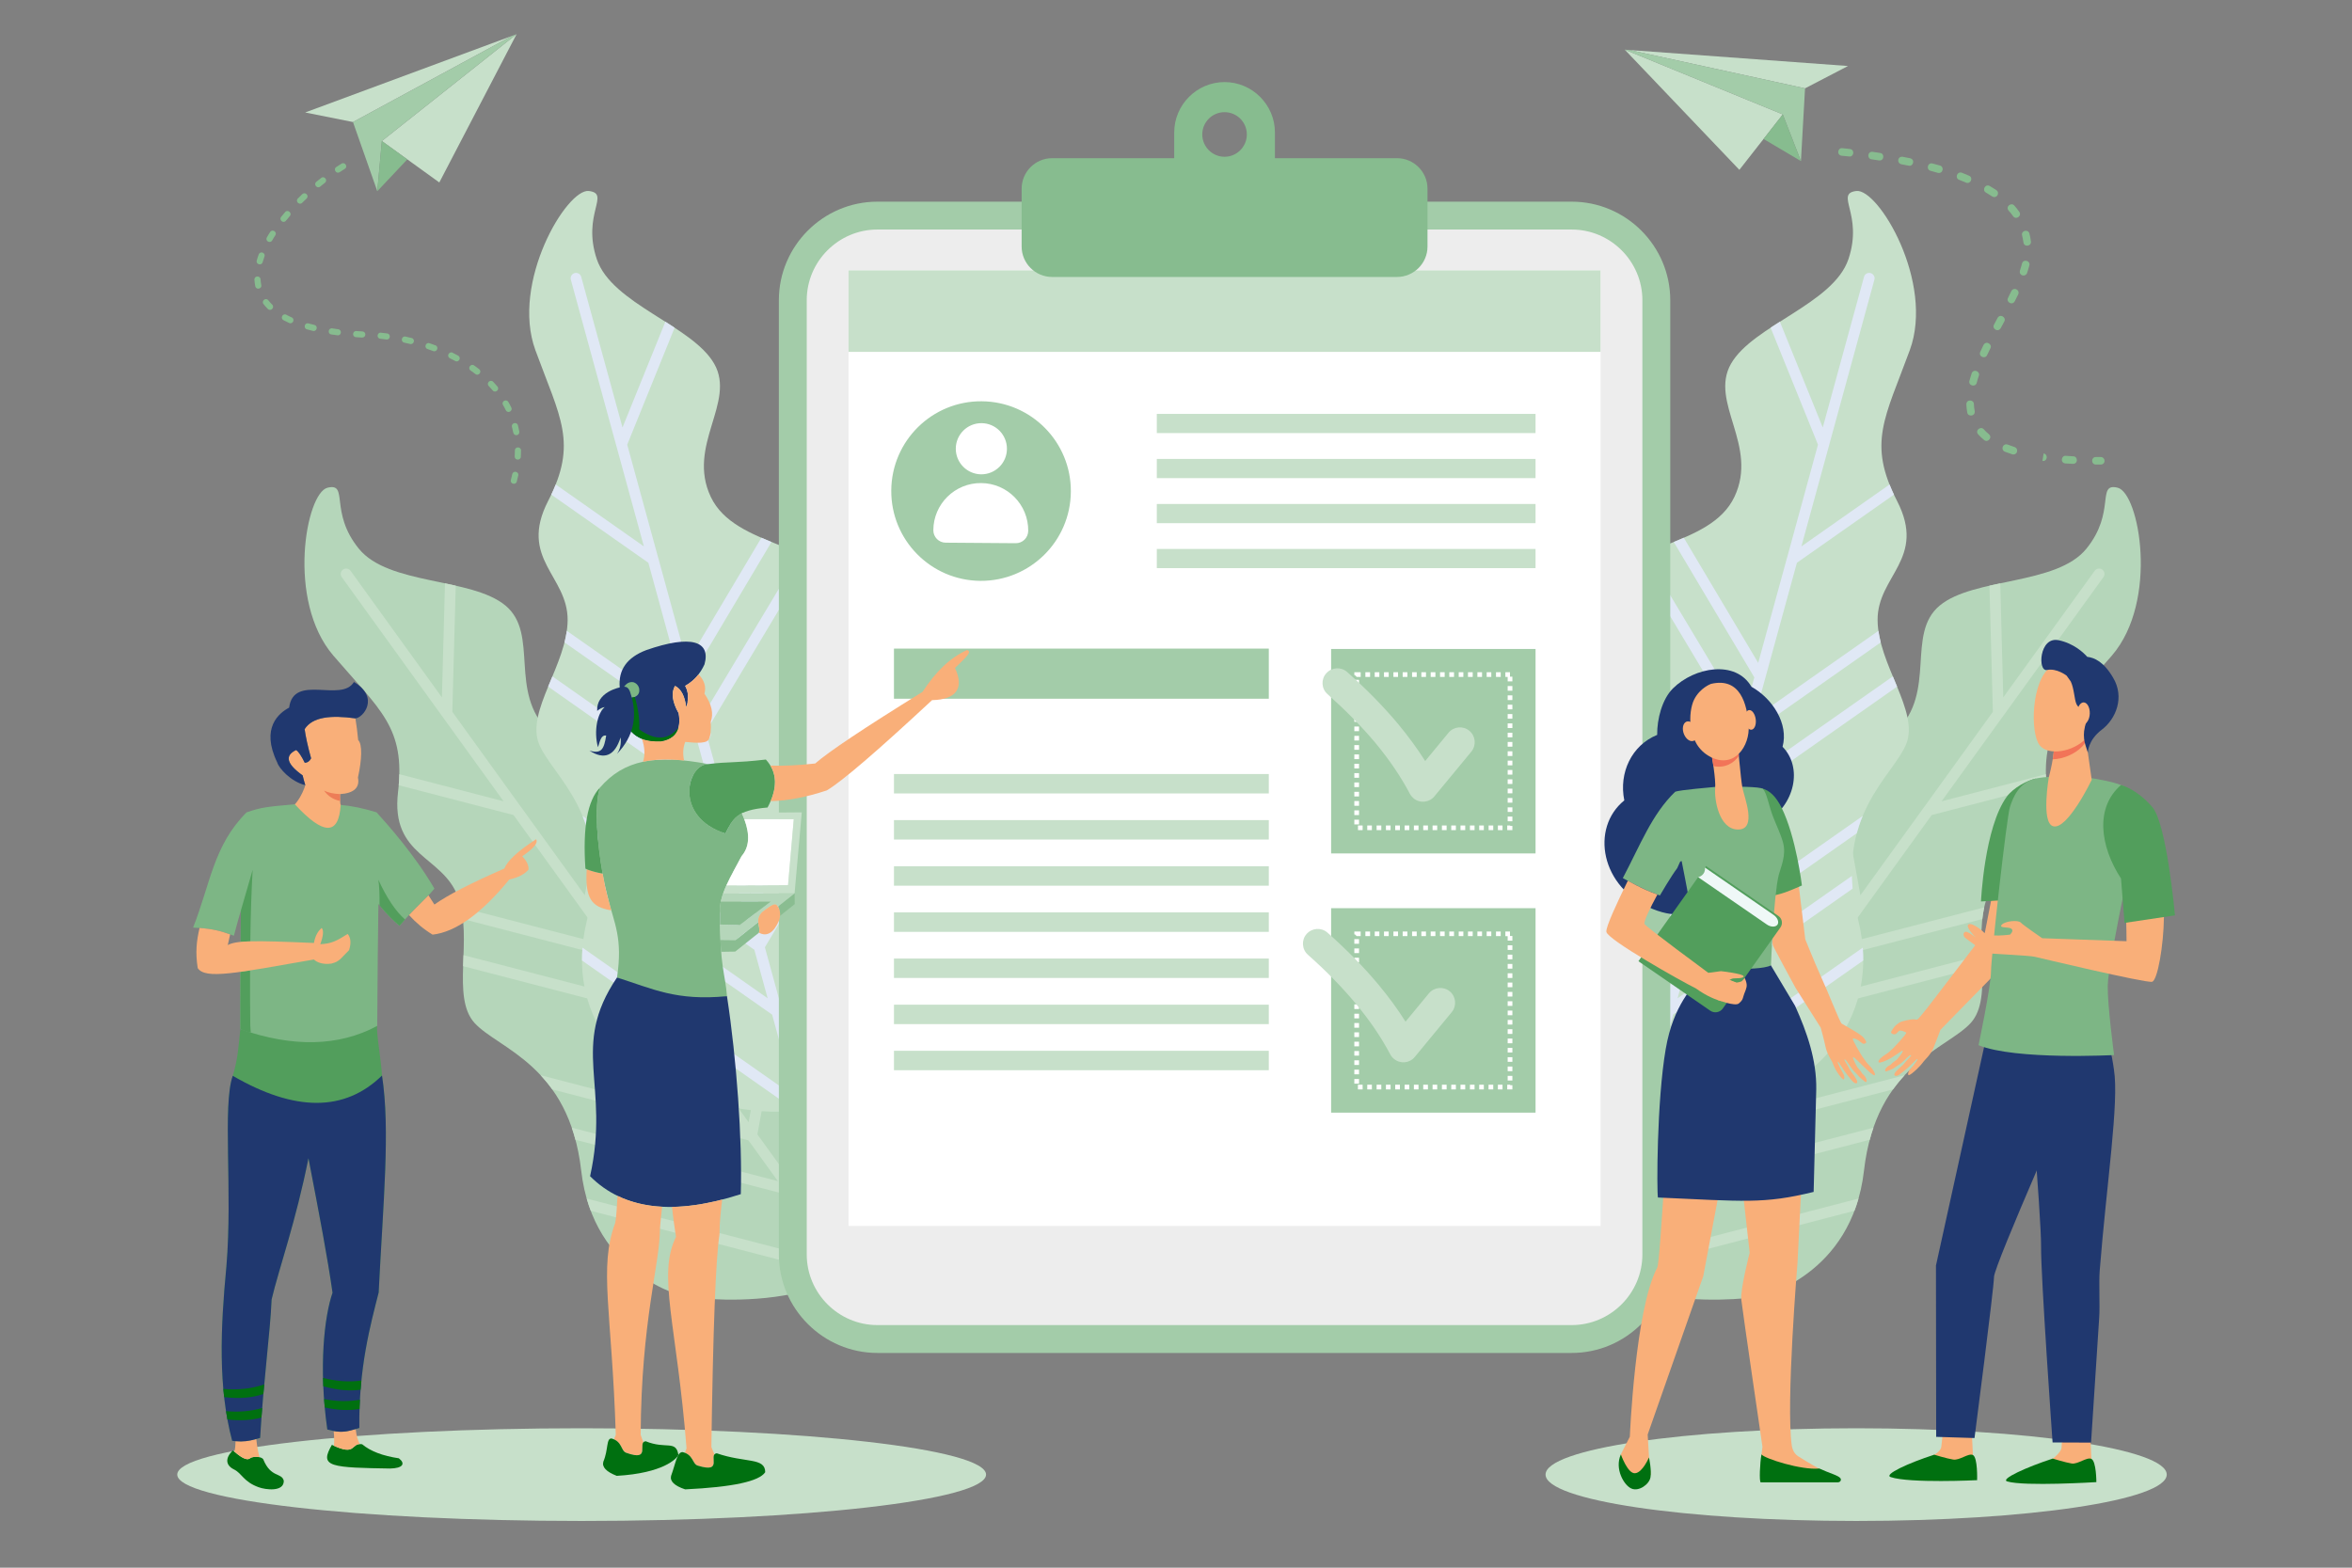 <?xml version="1.0" encoding="UTF-8"?>
<svg xmlns="http://www.w3.org/2000/svg" id="Layer_1" data-name="Layer 1" viewBox="0 0 3000 2000">
  <rect x="0" y="0" width="3000" height="2000" fill="#808080" stroke="none"/>
  <defs>
    <style>
      .cls-1, .cls-2 {
        fill: #fff;
      }

      .cls-3, .cls-4 {
        fill: #a3cca9;
      }

      .cls-5, .cls-6 {
        fill: #c7e0ca;
      }

      .cls-7 {
        fill: #f9af79;
      }

      .cls-7, .cls-8, .cls-9, .cls-10, .cls-11, .cls-6, .cls-4, .cls-12, .cls-13, .cls-14, .cls-15, .cls-16, .cls-17, .cls-2, .cls-18, .cls-19 {
        fill-rule: evenodd;
      }

      .cls-8 {
        fill: #529e5c;
      }

      .cls-9 {
        fill: #87bc8f;
      }

      .cls-10 {
        fill: #20386f;
      }

      .cls-11 {
        fill: #e0e8f5;
      }

      .cls-12 {
        fill: #7db685;
      }

      .cls-13 {
        fill: #8abd91;
      }

      .cls-14 {
        fill: #b5d6ba;
      }

      .cls-15 {
        fill: #ed7d57;
      }

      .cls-16 {
        fill: #f27458;
      }

      .cls-17 {
        fill: #eff8f7;
      }

      .cls-18 {
        fill: #ededed;
      }

      .cls-19 {
        fill: #007010;
      }
    </style>
  </defs>
  <path class="cls-14" d="m2245.65,1654.01s116.46-25.82,131.9-160.68c15.44-134.75,105.79-154.96,136.09-188.22,30.31-33.36,1.53-107.5,21.06-160.77,19.54-53.18,86.25-51.18,76.52-133.8-9.72-82.53,22.69-104.35,82.63-174.3,59.94-69.95,34.78-207.57,7.15-214.05-27.45-6.58-1.72,30.88-39.74,77.77-38.02,46.98-143.71,36.5-187.17,72.62-43.46,36.21-3.33,109.98-55.37,160.58-51.94,50.51-154.86,3.53-198.79,54.32-43.84,50.8,5.72,138.66-30.21,194.7-35.93,55.94-117.89,71.38-161.44,112.46-43.55,41.07-125.8,120.08-61.47,257.31,64.33,137.23,278.85,102.07,278.85,102.07Z"></path>
  <path class="cls-6" d="m2365.35,1544.7c1.91-4.96,3.63-10.2,5.24-15.63l-319.93,83.1,41.55-57.47c.19-.28.38-.47.57-.76l21.25-29.54,270.85-70.33c1.43-5.43,2.95-10.58,4.76-15.44l-262.94,68.23,37.55-52.03,250.26-65c4.77-6.57,9.73-12.58,14.87-18.11l-252.45,65.57,18.68-25.82c.19-.29.38-.48.57-.76l81.58-113.03,250.45-65.09c-.1-4.67-.28-9.34-.48-14.1l-237.29,61.66,40.69-56.42,197.37-51.27c.58-5.05,1.34-10.01,2.38-14.87l-187.07,48.51,30.68-42.41c.1-.19.19-.38.38-.57l89.02-123.32,146.38-38.03c-.38-4.86-.58-9.53-.76-14.1l-133.04,34.6,77.76-107.69c.19-.19.38-.38.47-.57l128.27-177.74c2.19-3.05,1.62-7.34-1.52-9.63-3.15-2.19-7.34-1.52-9.63,1.52l-116.65,161.53-3.81-145.52c-4.67.95-9.34,2-13.82,3.05l4.38,160.87-87.58,121.41c-.19.09-.19.28-.38.47l-81.01,112.17-32.97-182.69c-4.67.19-9.34.38-13.92.48l35.65,197.85-30.88,42.69-43.84-239.11c-4.77.38-9.34.86-13.92,1.43l45.94,249.78-1.81.48c-3.72.95-5.91,4.67-4.95,8.39.29,1.05.86,2.1,1.43,2.86l-45.46,62.99c-.19.19-.28.38-.48.57l-73.57,101.97-32.59-177.07c-3.91,3.24-8.01,6.29-12.39,9.25l33.74,183.36-18.87,26.3-36.12-196.42c-4.29,2.39-8.48,4.67-12.87,6.96l37.74,204.99-48.32,66.9c-.1.19-.29.29-.38.48l-13.44,18.49-46.13-251.59c-4.38,3.05-8.48,6.29-12.29,9.62l47.27,257.6-51.08,70.71c-.1.19-.29.28-.29.47l-.19.19c4.77,3.05,9.72,5.91,14.77,8.48l322.59-83.87Z"></path>
  <path class="cls-6" d="m2302.73,1369.63s100.07-65,67.28-196.6c-32.69-131.7,44.7-182.22,61.47-224.05,16.68-41.84-36.21-101.21-36.59-157.91-.38-56.61,62.9-78.15,24.78-152.1-38.03-73.95-15.34-105.78,16.29-192.22,31.74-86.53-40.12-206.61-68.24-203.09-28.02,3.53,9.25,29.54-10.01,86.91-19.25,57.28-121.79,84.44-149.81,133.52-28.02,49.18,35.45,104.16,4.39,169.73-30.98,65.66-143.81,57.56-167.16,120.56-23.25,62.99,53.94,127.99,39.84,192.98-13.91,65-85.29,108.17-111.69,161.92-26.49,53.75-75.86,156.58,32.5,262.56,108.35,105.88,296.96-2.19,296.96-2.19Z"></path>
  <path class="cls-11" d="m2376.6,1225.34c0-5.34-.19-10.77-.58-16.39l-270.56,189.84,18.77-68.43c.1-.28.19-.57.19-.85l9.63-35.07,229-160.77c-.47-5.62-.76-10.96-.95-16.2l-222.34,156.1,16.96-61.85,211.57-148.67c2.19-7.81,4.67-15.15,7.63-22.11l-213.47,149.81,8.39-30.69c.09-.38.28-.67.28-.95l36.79-134.37,211.86-148.77c-1.81-4.29-3.62-8.67-5.43-13.06l-200.71,140.86,18.4-67.09,166.87-117.12c-1.24-4.96-2.29-9.91-2.95-14.77l-158.2,111.03,13.82-50.51c.09-.19.19-.48.19-.67l40.22-146.67,123.79-86.91c-2.1-4.48-4-8.77-5.62-12.96l-112.46,79,35.07-128.08c0-.19.09-.48.19-.76l57.85-211.38c1.05-3.62-1.14-7.43-4.86-8.48-3.62-.95-7.43,1.14-8.39,4.86l-52.61,192.13-54.7-134.95c-4.01,2.57-7.91,5.05-11.82,7.62l60.42,149.24-39.45,144.29c-.1.19-.19.38-.19.57l-36.6,133.52-94.92-159.63c-4.19,1.91-8.58,3.62-12.77,5.43l102.73,172.69-13.91,50.89-125.04-208.52c-4.19,1.91-8.39,4-12.39,6.1l130.57,217.95-1.62,1.05c-3.15,2.19-3.91,6.48-1.62,9.63.58.86,1.34,1.62,2.29,2.1l-20.59,75c0,.19,0,.38-.09.57l-33.26,121.41-92.53-154.48c-2.58,4.38-5.44,8.67-8.29,12.96l95.78,160.01-8.49,31.17-102.73-171.26c-3.05,3.72-6.29,7.34-9.53,10.96l107.12,178.78-21.82,79.57c-.1.29-.1.48-.1.67l-6.1,22.01-131.42-219.47c-2.96,4.38-5.72,8.77-8.2,13.24l134.66,224.72-23.06,84.15c-.19.19-.19.38-.19.57l-.09.28c5.62,1.14,11.15,2,16.87,2.67l272.76-191.55Z"></path>
  <path class="cls-14" d="m873.22,1654.01s-116.46-25.82-131.9-160.68c-15.44-134.75-105.64-154.96-135.99-188.22-30.31-33.36-1.57-107.5-21.11-160.77-19.49-53.18-86.25-51.18-76.53-133.8,9.72-82.53-22.68-104.35-82.63-174.3-59.94-69.95-34.74-207.57-7.24-214.05,27.54-6.58,1.76,30.88,39.84,77.77,38.07,46.98,143.71,36.5,187.12,72.62,43.46,36.21,3.29,109.98,55.32,160.58,52.03,50.51,154.96,3.53,198.84,54.32,43.89,50.8-5.62,138.66,30.26,194.7,35.88,55.94,117.84,71.38,161.44,112.46,43.6,41.07,125.85,120.08,61.47,257.31-64.33,137.23-278.9,102.07-278.9,102.07Z"></path>
  <path class="cls-6" d="m753.52,1544.7c-1.91-4.96-3.62-10.2-5.19-15.63l319.88,83.1-41.5-57.47c-.19-.28-.38-.47-.53-.76l-21.3-29.54-270.89-70.33c-1.43-5.43-3-10.58-4.67-15.44l262.89,68.23-37.55-52.03-250.26-65c-4.72-6.57-9.72-12.58-14.82-18.11l252.41,65.57-18.68-25.82c-.19-.29-.38-.48-.57-.76l-81.53-113.03-250.5-65.09c.14-4.67.33-9.34.52-14.1l237.25,61.66-40.69-56.42-197.37-51.27c-.53-5.05-1.29-10.01-2.38-14.87l187.08,48.51-30.64-42.41c-.14-.19-.29-.38-.43-.57l-89.01-123.32-146.43-38.03c.43-4.86.67-9.53.76-14.1l132.99,34.6-77.72-107.69c-.14-.19-.29-.38-.43-.57l-128.27-177.74c-2.24-3.05-1.52-7.34,1.52-9.63,3.1-2.19,7.43-1.52,9.67,1.52l116.55,161.53,3.91-145.52c4.62.95,9.24,2,13.72,3.05l-4.34,160.87,87.58,121.41c.14.09.29.28.38.47l81.01,112.17,32.97-182.69c4.67.19,9.29.38,13.96.48l-35.74,197.85,30.88,42.69,43.93-239.11c4.72.38,9.29.86,13.82,1.43l-45.89,249.78,1.81.48c3.72.95,5.91,4.67,4.96,8.39-.29,1.05-.76,2.1-1.48,2.86l45.51,62.99c.14.19.29.38.38.57l73.67,101.97,32.55-177.07c4,3.24,8.1,6.29,12.39,9.25l-33.74,183.36,18.96,26.3,36.07-196.42c4.24,2.39,8.48,4.67,12.77,6.96l-37.64,204.99,48.32,66.9c.14.19.29.29.38.48l13.34,18.49,46.22-251.59c4.34,3.05,8.43,6.29,12.34,9.62l-47.32,257.6,51.08,70.71c.14.19.24.28.33.47l.19.19c-4.86,3.05-9.77,5.91-14.87,8.48l-322.59-83.87Z"></path>
  <path class="cls-6" d="m816.18,1369.63s-100.07-65-67.28-196.6c32.78-131.7-44.7-182.22-61.42-224.05-16.72-41.84,36.17-101.21,36.55-157.91.33-56.61-62.9-78.15-24.83-152.1,38.12-73.95,15.34-105.78-16.3-192.22-31.64-86.53,40.22-206.61,68.24-203.09,28.11,3.53-9.15,29.54,10.06,86.91,19.2,57.28,121.79,84.44,149.81,133.52,28.02,49.18-35.4,104.16-4.43,169.73,31.02,65.66,143.91,57.56,167.16,120.56,23.3,62.99-53.85,127.99-39.84,192.98,14.01,65,85.34,108.17,111.79,161.92,26.49,53.75,75.81,156.58-32.54,262.56-108.36,105.88-296.96-2.19-296.96-2.19Z"></path>
  <path class="cls-11" d="m742.33,1225.34c0-5.34.19-10.77.62-16.39l270.51,189.84-18.77-68.43c-.1-.28-.19-.57-.24-.85l-9.58-35.07-229.06-160.77c.57-5.62.86-10.96,1-16.2l222.34,156.1-16.96-61.85-211.57-148.67c-2.15-7.81-4.72-15.15-7.58-22.11l213.43,149.81-8.43-30.69c-.09-.38-.19-.67-.24-.95l-36.79-134.37-211.85-148.77c1.81-4.29,3.62-8.67,5.43-13.06l200.7,140.86-18.39-67.09-166.87-117.12c1.24-4.96,2.24-9.91,2.95-14.77l158.2,111.03-13.82-50.51c-.09-.19-.14-.48-.24-.67l-40.12-146.67-123.84-86.91c2.1-4.48,4-8.77,5.67-12.96l112.45,79-35.07-128.08c-.1-.19-.19-.48-.24-.76l-57.85-211.38c-1.05-3.62,1.14-7.43,4.81-8.48,3.67-.95,7.43,1.14,8.43,4.86l52.65,192.13,54.66-134.95c3.95,2.57,7.91,5.05,11.82,7.62l-60.47,149.24,39.5,144.29c.05.19.14.38.19.57l36.55,133.52,94.92-159.63c4.24,1.91,8.53,3.62,12.86,5.43l-102.73,172.69,13.91,50.89,124.94-208.52c4.24,1.91,8.39,4,12.44,6.1l-130.52,217.95,1.57,1.05c3.1,2.19,3.86,6.48,1.67,9.63-.62.86-1.43,1.62-2.33,2.1l20.54,75c.05.19.14.38.19.57l33.21,121.41,92.54-154.48c2.57,4.38,5.39,8.67,8.34,12.96l-95.82,160.01,8.53,31.17,102.64-171.26c3.1,3.72,6.29,7.34,9.48,10.96l-107.02,178.78,21.77,79.57c.05.29.14.48.19.67l6.01,22.01,131.47-219.47c3,4.38,5.72,8.77,8.2,13.24l-134.61,224.72,23.06,84.15c.1.19.14.38.19.57l.05.28c-5.58,1.14-11.2,2-16.82,2.67l-272.8-191.55Z"></path>
  <path class="cls-4" d="m2004.73,257.28h-885.58c-69.14,0-125.7,56.51-125.7,125.7v1217.37c0,69.09,56.56,125.7,125.7,125.7h885.58c69.19,0,125.7-56.61,125.7-125.7V382.98c0-69.19-56.52-125.7-125.7-125.7Z"></path>
  <path class="cls-18" d="m2004.73,292.82h-885.58c-49.6,0-90.15,40.6-90.15,90.15v1217.37c0,49.56,40.55,90.15,90.15,90.15h885.58c49.56,0,90.15-40.6,90.15-90.15V382.98c0-49.56-40.6-90.15-90.15-90.15Z"></path>
  <rect class="cls-1" x="1082.31" y="344.95" width="959.2" height="1219.09"></rect>
  <path class="cls-6" d="m2367.63,1822.12c-218.81,0-396.26,26.4-396.26,59.09s177.45,59.18,396.26,59.18,396.07-26.49,396.07-59.18-177.35-59.09-396.07-59.09Z"></path>
  <path class="cls-6" d="m741.9,1822.12c-284.85,0-515.81,26.4-515.81,59.09s230.96,59.18,515.81,59.18,515.82-26.49,515.82-59.18-230.96-59.09-515.82-59.09Z"></path>
  <path class="cls-4" d="m1136.82,625.62c-.48,63.28,50.41,114.93,113.69,115.41,63.28.38,114.93-50.51,115.36-113.79.48-63.18-50.46-114.84-113.69-115.31-63.28-.48-114.89,50.41-115.36,113.69Z"></path>
  <path class="cls-2" d="m1219.12,572.25c-.14,18.01,14.39,32.69,32.35,32.88,18.06.1,32.78-14.39,32.88-32.4.14-18.01-14.34-32.78-32.4-32.88-18.01-.1-32.69,14.39-32.83,32.4Z"></path>
  <path class="cls-2" d="m1251.42,616.28h0c33.45.19,60.37,27.54,60.09,60.9h0c-.05,8.86-7.19,15.92-15.96,15.82l-89.3-.67c-8.77,0-15.87-7.24-15.77-16.01h0c.19-33.36,27.5-60.33,60.95-60.04Z"></path>
  <polygon class="cls-6" points="658.89 43.61 487.06 179.89 560.35 232.78 658.89 43.61"></polygon>
  <polygon class="cls-6" points="450.23 155.69 653.03 45.8 389.24 143.49 450.23 155.69"></polygon>
  <polygon class="cls-4" points="450.23 155.69 481.25 243.94 487.06 179.89 658.89 43.61 653.03 45.8 450.23 155.69"></polygon>
  <polygon class="cls-9" points="481.25 243.94 519.51 203.34 487.06 179.89 481.25 243.94"></polygon>
  <path class="cls-9" d="m435.65,208.77c4.76-2.67,8.34,4.29,4.1,6.67-2.19,1.43-4.34,2.76-6.48,4.19-5,2.86-8.29-4.29-4.34-6.58,2.24-1.43,4.48-2.86,6.72-4.29h0Zm223.53,405.51c-1.19,4.96-8.86,3.15-7.58-1.91.67-2.48,1.24-4.96,1.81-7.53,1.33-5.24,8.81-2.95,7.62,1.72-.57,2.57-1.19,5.15-1.86,7.72h0Zm5.15-31.64c0,4.67-7.81,5.34-7.81-.38.14-2.57.24-5.05.24-7.62,0-5.15,7.81-5.15,7.81,0,0,2.67-.1,5.34-.24,8.01h0Zm-1.95-32.12c.67,5.34-6.43,6.48-7.67,1.52-.48-2.48-1.05-4.96-1.71-7.43-1.24-5.15,6.38-6.86,7.62-2,.67,2.57,1.24,5.34,1.76,7.91h0Zm-10.2-30.59c2.29,4-4.19,8.39-7.01,3.43-1.05-2.1-2.29-4.67-3.57-6.67-2.62-4.57,4.24-8.29,6.77-3.91,1.38,2.19,2.67,4.77,3.81,7.15h0Zm-17.73-26.88c3.38,4.1-2.76,8.96-5.96,5.05-1.67-1.91-3.34-3.72-5.1-5.62-3.53-3.53,1.86-9.24,5.62-5.43,1.86,2,3.62,3.91,5.43,6h0Zm-23.3-22.11c4.24,3.62-1.09,9.34-4.77,6.19-2-1.52-4.05-3.05-6.15-4.48-4.29-3.05.38-9.34,4.48-6.48,2.19,1.62,4.34,3.15,6.43,4.77h0Zm-26.83-17.25c4.72,2.67.57,9.34-3.67,6.86-2.29-1.24-4.53-2.38-6.86-3.53-4.96-2.86-.48-9.24,3.43-7.05,2.38,1.24,4.77,2.38,7.1,3.72h0Zm-28.97-13.15c4.86,1.81,2.05,9.15-2.76,7.34l-7.24-2.57c-5.15-1.91-2.05-9.15,2.48-7.43,2.52.86,5,1.71,7.53,2.67h0Zm-30.35-9.34c5.05,1.24,3.1,8.86-1.91,7.62l-7.48-1.71c-5.34-1.33-3.05-8.86,1.62-7.72l7.77,1.81h0Zm-31.21-5.81c5.1.57,4.19,8.39-1,7.72l-7.67-.95c-5.34-.67-4.1-8.39.81-7.72,2.62.29,5.24.57,7.86.95h0Zm-31.45-2.57c5.19.67,4.72,7.81-.48,7.81-2.62-.19-5.24-.29-7.86-.48-5.62-.76-4.1-8.39.57-7.81l7.77.48h0Zm-30.93-2.76c5.05.57,4.19,8.39-1.05,7.72-2.57-.38-5.19-.67-7.81-1.14-4.86-.57-4.19-8.39,1.19-7.72,2.57.38,5.1.76,7.67,1.14h0Zm-30.35-5.53c5,1.24,3.1,8.86-1.91,7.62-2.57-.67-5.2-1.33-7.72-2-4.62-1.24-3.19-8.96,2.19-7.53,2.43.67,4.96,1.33,7.43,1.91h0Zm-29.02-9.63c4.53,1.91,1.72,9.24-3.24,7.15-2.43-1.14-4.86-2.38-7.29-3.62-4.62-2.67-.57-9.34,3.76-6.86,2.05,1.24,4.57,2.29,6.77,3.34h0Zm-24.87-16.3c3.62,3.62-1.86,9.24-5.57,5.53-2-2-3.81-4.1-5.53-6.29-3-3.53,2.62-9.05,6.24-4.67,1.48,1.91,3.14,3.72,4.86,5.43h0Zm-13.91-24.97c1.14,4.57-6.34,6.96-7.67,1.52-.57-2.86-.91-5.53-1.1-8.39,0-5.62,7.81-5.05,7.81-.38.19,2.48.48,4.76.95,7.24h0Zm1.76-29.16c-1.19,4.67-8.86,3.14-7.53-2.1.71-2.67,1.57-5.24,2.48-7.72,1.86-4.96,9.15-2.19,7.34,2.67-.81,2.38-1.62,4.77-2.29,7.15h0Zm12.15-27.73c-2.52,4.38-9.39.67-6.77-3.91,1.1-2.19,2.86-4.76,4.19-6.86,2.29-4,9.39-.67,6.53,4.29-1.14,1.72-3.05,4.67-3.96,6.48h0Zm17.54-25.16c-3.38,4.1-9.29-1.05-6.05-4.96,1.62-2,3.34-4,5.05-6.1,3.19-3.81,9.34,1.05,5.95,5.15-1.67,1.91-3.34,3.91-4.96,5.91h0Zm20.73-22.87c-3.57,3.62-9.2-1.91-5.48-5.53,1.81-1.81,3.77-3.81,5.67-5.53,3.48-3.43,9.24,1.81,5.38,5.72-1.86,1.72-3.76,3.53-5.57,5.34h0Zm23.01-20.68c-3.91,3.24-9.01-2.76-4.96-6.1l6.19-4.96c3.67-3.05,9.01,2.67,4.77,6.19-2,1.52-4.1,3.24-6,4.86Z"></path>
  <polygon class="cls-6" points="2072.39 63.34 2273.95 145.97 2218.58 216.68 2072.39 63.34"></polygon>
  <polygon class="cls-6" points="2302.35 112.71 2078.49 63.82 2357.15 84.21 2302.35 112.71"></polygon>
  <polygon class="cls-4" points="2302.35 112.71 2297.11 205.53 2273.95 145.97 2072.39 63.34 2078.49 63.82 2302.35 112.71"></polygon>
  <polygon class="cls-9" points="2297.11 205.53 2249.46 177.32 2273.95 145.97 2297.11 205.53"></polygon>
  <path class="cls-9" d="m2348.95,198.67c-6.57-.86-5.05-10.39,1.05-9.63l9.62,1.05c6.48.76,5.15,10.39-1.05,9.53l-9.63-.95h0Zm330.6,384.35c4.29,0,6.38,5.24,3.53,8.2-.76.86-2.19,1.43-3.53,1.43h-6.29c-6.19,0-6.39-9.63.09-9.63h6.2Zm-34.97-.86c5.72,0,6.48,9.63-.58,9.63l-9.72-.57c-6.86-.86-4.95-10.39.76-9.72l9.53.67h0Zm-37.93-3.62c5.91.76,5.15,10.39-1.52,9.53l1.52-9.53h0Zm-36.98-8.2c5.72,2.19,3.43,10.86-3.05,9.24-3.24-1.05-6.29-2.19-9.43-3.34-5.82-2.57-2.39-11.25,3.62-9.05,2.86,1.14,5.81,2.19,8.86,3.15h0Zm-32.88-16.49c5.05,4.19-1.24,11.44-6.01,7.53-2.76-2.29-5.34-4.57-7.62-7.24-4.38-5.15,3.34-10.96,7.24-6.39,1.91,2.29,4.1,4.19,6.39,6.1h0Zm-18.01-29.35c.76,6.96-8.87,7.43-9.53,1.71-.67-3.53-1.05-6.86-1.14-10.39,0-6.67,9.62-6.29,9.62-.19.09,3.05.47,5.91,1.05,8.86h0Zm2.57-36.12c-1.43,5.91-10.96,3.91-9.34-2.57.86-3.15,1.81-6.39,2.86-9.53,2.38-6.29,11.24-2.48,9.15,3.14-1.05,2.95-1.91,6-2.67,8.96h0Zm13.24-35.45c-2.29,5.62-11.44,2.1-8.77-4,1.43-2.95,2.86-5.91,4.19-8.86,3.63-6.19,11.53-.57,8.77,4.29-1.43,2.86-2.86,5.72-4.19,8.58h0Zm17.35-34.31c-3.43,5.91-11.53.67-8.58-4.48l4.57-8.58c3.34-5.81,11.44-.67,8.58,4.57-1.62,2.76-3.15,5.72-4.57,8.48h0Zm17.92-34.31c-3.43,6.1-11.44.57-8.58-4.29l4.19-8.67c3.34-5.81,11.25-1.52,8.77,4.19l-4.38,8.77h0Zm15.72-36.12c-2.19,5.81-10.77,3.43-9.15-2.95,1.05-3.05,1.81-5.91,2.67-9.05,1.52-6.1,10.96-3.81,9.34,2.38-.86,3.34-1.81,6.39-2.86,9.63h0Zm4.86-40.12c.76,6.29-8.77,7.53-9.53,1.14-.38-2.95-.96-6-1.72-8.86-1.52-6.29,7.82-8.48,9.34-2.38.95,3.34,1.53,6.67,1.91,10.1h0Zm-14.87-37.83c3.81,5.24-4.19,10.77-7.82,5.62-1.71-2.48-3.62-4.86-5.72-7.15-4.38-5.24,3.43-10.96,7.24-6.48,2.29,2.48,4.39,5.24,6.29,8.01h0Zm-29.17-27.64c4.96,3.62.38,11.34-5.34,8.01-2.67-1.72-5.34-3.43-8-4.96-5.34-3.05-.76-11.63,4.95-8.29,2.86,1.62,5.62,3.43,8.39,5.24h0Zm-34.97-18.49c6,2.48,2,11.34-3.71,8.86-2.86-1.24-5.91-2.38-8.77-3.53-5.91-2.19-2.67-11.25,3.43-9.05,3.05,1.24,6.1,2.38,9.05,3.72h0Zm-37.08-12.96c5.91,1.52,4.01,10.96-2.67,9.34l-9.15-2.57c-6.1-1.52-3.9-10.96,2.48-9.34l9.33,2.57h0Zm-37.92-9.24c6.67,1.72,3.81,10.86-1.91,9.44l-9.34-1.81c-6.29-1.62-4.76-10.39,1.72-9.53l9.53,1.91h0Zm-38.32-6.77c6.1.76,5.15,10.39-1.43,9.53l-9.53-1.43c-6.1-.76-5.15-10.39,1.43-9.53l9.53,1.43Z"></path>
  <path class="cls-7" d="m366.89,1031.12c5.29.38,10.39-6.19,11.87-8.2,5.67-7.53,9.24-16.29,10.67-21.25-1.05-3.34-2.24-7.43-3.43-12.49-20.39-14.49-23.21-25.25-8.34-32.31,2.95,1.81,6.67,7.24,11.1,16.3,3.53-.19,6.19-2.1,8.05-5.72-4.24-15.34-6.96-27.73-8.24-37.26,10.05-15.72,33.59-18.01,64.76-13.72,1.43,8.67,2.62,17.92,3.53,27.64,5.53,5.34,4.76,25.06-.29,47.84,2.57,12.86-5.05,20.01-22.82,21.16-.19,3.14.1,6.67.14,8.86.05,2,.14,5.91,2.1,6.48l3.29.86c-.34,46.22-22.87,55.18-72.38,1.81Z"></path>
  <path class="cls-10" d="m453.33,916.47c-31.16-4.29-54.7-2-64.76,13.72,1.29,9.53,4,21.92,8.24,37.26-1.86,3.62-4.53,5.53-8.05,5.72-4.43-9.05-8.15-14.49-11.1-16.3-14.87,7.05-12.05,17.82,8.34,32.31,1.19,5.05,2.38,9.15,3.43,12.49-18.35-4.38-33.69-21.54-35.88-29.07-21.39-44.31,2.48-62.99,15.25-69.86,5.67-43.84,66.62-5.91,82.63-32.69,33.55,20.11,11.29,46.03,1.91,46.41Z"></path>
  <path class="cls-15" d="m413.3,1008.54c4.96,2.67,11.77,4.1,20.44,4.57-.14,3.05-.05,6.57.14,8.77-8.72-1.72-15.58-6.2-20.59-13.34Z"></path>
  <path class="cls-19" d="m329.77,1897.31c-19.35-7.05-20.92-17.54-31.36-22.68-10.48-5.15-11.67-14.29-1.43-24.21,7.58,6.29,17.01,14.1,21.97,10,3.34-2.76,14.63-2.57,16.87,1.43,9.82,24.02,23.44,16.39,26.16,27.26.33,14.58-23.35,11.53-32.21,8.2Z"></path>
  <path class="cls-19" d="m497.4,1873.49c-34.12-.57-59.56-.95-71.33-4.86-12.68-4.19-10.05-12.39-2.76-25.35,32.12,15.54,23.59-3.14,38.6-.76,10.53,8.87,26.16,14.87,46.84,17.92,8.77,6.77,5.19,12.77-11.34,13.06Z"></path>
  <path class="cls-12" d="m480.34,1036.36c-17.01-5.24-32.26-8.39-45.79-9.44-2.48,39.17-21.92,38.88-58.47-.85-35.22,3.14-42.08,3.62-61.56,10.29-42.27,42.31-46.17,91.2-68.23,147.05,24.44,1.14,35.45,4.19,52.03,10.39,3.57-13.34,6.53-24.11,8.96-32.31-.67,73.67-.95,124.08-.76,151.44,80.86,33.54,147.43,22.11,174.64-4.1.38-65.47.91-117.31,1.52-155.53,9.72,12.01,18.68,21.25,26.92,27.83,19.82-23.82,33.26-33.45,44.51-47.46-24.92-42.89-60.57-82.81-73.76-97.3Z"></path>
  <path class="cls-7" d="m643.31,1108.03c-42.5,18.58-72.24,33.83-89.2,45.94l-7.58-11.72c-7,7.34-15.06,14.68-24.83,25.16,9.05,9.91,18.73,18.11,30.07,24.97,29.5-3.33,62.14-26.78,97.83-70.33,11.1-2.38,19.3-6.57,24.54-12.67.29-5.62-2.38-11.25-8.05-16.96,14.77-10.1,20.68-17.35,17.68-21.73-23.25,15.06-36.69,27.54-40.45,37.36Z"></path>
  <path class="cls-8" d="m481.15,1308.83c-1.62,6.29,5.01,43.74,6.1,63.28,10.72,69.57,1.57,160.2-4.24,276.75-10.34,41.08-25.64,95.78-24.68,172.88-17.97,5.72-24.54,6.39-40.84,2-11.39-80.34-3.62-144.76,6.67-174.5-6.58-45.94-16.39-97.4-30.73-171.63-16.11,80.91-37.69,140.95-46.98,180.12-1.86,43.65-10.29,102.54-14.68,176.69-13.39,4.19-21.73,5.43-35.64,3.71-18.01-68.24-15.01-142.38-7.34-222.62,8.1-96.35-5.29-205.28,8.1-243.02,6.91-22.3,7.77-42.22,9.63-59.56,67.42,23.54,125.65,22.11,174.64-4.1Z"></path>
  <path class="cls-8" d="m318.95,1238.11c-4.34.67-8.43,1.24-12.29,1.81-.19,32.5-.24,56.8-.14,73,3.81,1.72,9.2,3.81,13.39,4.38-.05-2.1-.67-6.96-.67-8.96-.29-24.88-.38-48.32-.29-70.24h0Zm197.65-65.09c-11.91-10.39-23.25-27.35-34.02-50.7,1.24,8.1,1.71,19.06,1.48,32.69,9.15,11.15,17.68,19.82,25.54,26.11,2.43-2.86,4.76-5.62,7-8.1h0Zm-194.32-63.38c-5.19,17.73-10.24,34.98-15.01,51.84-.14,14.2-.24,27.64-.34,40.12,3.48-.38,7.53-.57,12.34-.67.48-34.59,1.48-65,3-91.3Z"></path>
  <path class="cls-7" d="m254.53,1183.89c-3.86,16.39-5.48,31.35-2.33,51.17,9.62,14.68,48.36,6.48,148.19-10.96,3.53,3.43,10.96,6.76,22.21,5.24,10.43-2.67,10.91-5.53,22.63-17.15,2.86-9.05,2.24-15.91-1.76-20.68-13.15,8.2-20.11,12.48-34.97,13.05,3.95-10.67,4.57-17.63,1.81-20.68-5.05,4.19-8.39,10.67-9.91,19.15-78.67-3.52-99.4-3.05-109.88,2.67,1.14-5.15,2.14-9.72,3-13.63-12.25-4.38-22.2-6.96-38.98-8.2Z"></path>
  <path class="cls-7" d="m425.55,1825.64c.81,6.96.95,13.34.38,18.87,26.87,12.29,22.3-1.91,33.02-2.29-2.72-4.96-4.43-11.24-5.24-19.06-11.72,3.52-18.39,4.29-28.16,2.48h0Zm-125.18,12.96c0,5.05-.43,9.53-1.43,13.44,7.2,5.91,15.44,12.2,20.01,8.39,2.19-1.81,7.81-2.38,12.06-1.43-1.76-6.1-3.1-13.82-4.15-23.16-9.39,2.67-16.63,3.62-26.49,2.77Z"></path>
  <path class="cls-10" d="m487.25,1372.11c-47.46,46.41-110.88,46.51-190.36.38-13.39,37.74,0,146.67-8.1,243.02-7.67,80.24-10.67,154.39,7.34,222.62,1.52.19,2.86.29,4.24.48,9.86.86,17.11-.1,26.49-2.77,1.57-.38,3.19-.85,4.91-1.43,4.38-74.14,12.82-133.04,14.68-176.69,9.29-39.17,30.88-99.21,46.98-180.12,14.34,74.24,24.16,125.7,30.73,171.63-10.29,29.73-18.06,94.16-6.67,174.5,3,.76,5.62,1.43,8.05,1.91,9.77,1.81,16.44,1.05,28.16-2.48,1.48-.38,3-.95,4.62-1.43-.95-77.1,14.34-131.8,24.68-172.88,5.81-116.55,14.96-207.18,4.24-276.75Z"></path>
  <path class="cls-19" d="m412.39,1768.56c17.3,4.86,33.16,6.39,47.56,4.38.29-3.91.62-7.81,1-11.72-15.72,2.19-32.07,1.05-48.89-3.34.05,3.53.19,7.05.33,10.67h0Zm-126.51,13.82c18.87,2.29,35.55,1.05,50.03-4,.38-4.1.76-8.2,1.1-12.2-16.3,5.53-33.64,7.43-52.18,5.72.33,3.52.67,6.95,1.05,10.48h0Zm47.6,26.11c.29-4.1.62-8.2.95-12.2-14.53,4.19-29.93,5.53-46.13,4,.53,3.52,1.14,7.05,1.76,10.58,16.06,1.91,30.5,1.05,43.41-2.38h0Zm125.61-22.78c-14.68,2.58-29.92,2.29-45.74-.86.24,3.52.52,7.15.9,10.77,16.15,3.53,30.93,4.19,44.31,1.91.14-4,.29-7.91.53-11.82Z"></path>
  <path class="cls-7" d="m2426.15,1303.11c16.68-4.67,17.06-1.72,19.25-2.38,2.48-.76,22.78-27.74,22.78-27.74,0,0,60.52-79,63.57-83.39l20.01-102.83,56.61.1s-24.88,111.02-27.26,116.46c-2.29,5.53-97.97,101.78-106.07,110.55,0,0-5.34,14.39-8.96,23.25-3.71,8.86-11.44,15.34-12.86,17.53-.19.38-5.53,7.72-14.68,14.87-7.91,6.1-3.62-3.43-3.62-3.43,0,0,12.2-14.2,10.86-15.06-1.14-.67-7.34,7.43-16.01,14.29-2.29,1.81-4.38,3.52-6.48,5.15-5.34,4.19-9.91,1.91-5.05-3.43,1.71-1.91,4.67-4.86,7.05-6.67,2.57-2,4.29-4.77,6.2-6.77,3.71-4,6.48-6.86,6.29-6.96-.38-.1-.28-1.52-2.67.38-2.95,2.1-8,8.2-12.58,10.96-2.67,1.62-7.81,5.34-7.81,5.34,0,0-9.06,4-9.53,3.53-2.67-2.48,2.67-6.96,6.48-8.67,1.71-2.38,7.43-6.1,7.43-6.1,0,0,9.34-10.19,7.62-11.72-.57-.57-7.24,4.96-14.67,9.34-6.86,3.91-14.49,6.86-15.63,5.62-2.1-2.19,4.95-7.53,4.95-7.53,0,0,5.24-3.43,6.86-4.67,1.91-1.52,7.24-6.57,7.24-6.57,0,0,17.34-18.11,15.82-19.25-1.71-1.33-7.05-3.05-8.57-2.38-1.52.67-3.43,3.53-4.95,4.29-1.53.76-4.29.28-5.53-1.52-1.14-1.81,4.48-8.2,4.48-8.2,0,0,4.67-5.15,9.44-6.39Z"></path>
  <path class="cls-7" d="m2514.78,1821.07l1.72,35.64c.67,4.57,3.43,15.72,3.43,19.82-.2,15.44-68.43-13.82-52.99-20.49,1.33-.57,8.77-5.15,9.24-10.48.76-8.01,2.76-24.3,2.76-24.3l35.83-.19Z"></path>
  <path class="cls-19" d="m2467.13,1855.85s16.01,4.96,24.21,6.2c8.29,1.33,19.25-8.48,25.06-5.82,6.38,3.05,5.43,32.12,5.43,32.12,0,0-85.97,4.19-110.17-3.91-9.63-3.14,22.39-17.92,55.46-28.59Z"></path>
  <path class="cls-7" d="m2665.93,1826.03l1.71,35.64c.67,4.57,3.43,15.72,3.43,19.82-.19,15.44-68.52-13.82-52.99-20.49,1.34-.57,10.87-8.67,11.44-13.82.76-8.2.48-20.97.48-20.97l35.93-.19Z"></path>
  <path class="cls-19" d="m2618.28,1860.81s16.01,4.96,24.2,6.29c8.2,1.14,19.26-8.58,25.07-5.91,6.39,3.05,6.39,29.64,6.39,29.64,0,0-92.07,5.72-113.6-.86-9.73-2.76,24.78-18.39,57.94-29.16Z"></path>
  <path class="cls-10" d="m2562.43,1311.59l-29.06,12.2-64.04,290.76.29,218.53,48.89,1.52s24.68-190.79,24.87-205.57c.1-14.87,107.98-258.17,107.98-258.17l-88.92-59.28Z"></path>
  <path class="cls-10" d="m2584.73,1327.89s19.06,224.63,18.68,262.46c-.38,37.84,14.67,249.88,14.67,249.88l49.08.19s4.19-64.52,10.39-159.44c1.05-14.96-.57-44.89.67-60.33,8.77-110.64,24.87-214.71,18.11-256.17-1.05-6.67-3.05-24.11-7.24-28.49-31.74-33.55-104.35-8.1-104.35-8.1Z"></path>
  <path class="cls-8" d="m2526.79,1150.06l59.27-3.33s3.53-53.09,3.81-78.34c.2-30.69,10.11-75.86,6.48-75.1-10.39,2.38-28.21,11.53-36.6,22.97-28.78,39.36-32.97,133.8-32.97,133.8Z"></path>
  <path class="cls-12" d="m2668.88,992.91s33.83,5.05,42.6,11.72c10.01,7.43,20.97,24.02,20.97,24.02,0,0-43.55,195.94-44.03,229.01-.29,25.54,8.1,88.34,8.1,88.34,0,0-125.51,6.67-172.88-12.58,0,0,15.73-74.43,15.91-94.06.2-19.63,20.02-197.66,24.21-210.04,3.81-11.25,10.86-31.45,33.83-36.31,22.97-4.77,71.29-.09,71.29-.09Z"></path>
  <path class="cls-7" d="m2660.21,939.92l7.81,54.99s-31.26,65-49.46,59.09c-15.25-4.86-5.24-62.61-5.24-62.61,0,0,8.57-30.88,6.29-46.41-2.29-15.53,40.6-5.05,40.6-5.05Z"></path>
  <path class="cls-16" d="m2619.61,944.97c-2.29-15.53,40.6-5.05,40.6-5.05l.57,4.67c-1.24,3.05-2.86,5.53-4.67,7.53-9.72,10.2-24.78,16.2-37.83,16.58,1.43-8.39,2.29-17.34,1.33-23.73Z"></path>
  <path class="cls-7" d="m2668.02,862.53c1.24-.48,9.15,62.52-7.24,79.58-16.39,17.15-47.93,22.59-59.09,8.77-12.38-15.15-11.05-82.72,14.3-100.35,25.35-17.44,52.03,12.01,52.03,12.01Z"></path>
  <path class="cls-10" d="m2625.9,816.79c19.44,4.1,31.83,16.01,36.4,21.16,8.96,1.05,20.87,6,32.98,26.59,15.05,25.16,3.52,52.8-14.39,66.33-17.82,13.44-17.82,29.26-17.82,29.26l-2.67-8.29c-2.09-6.1-2.85-12.67-2.09-19.16.57-3.91,1.33-8.1,3.05-11.53,4.38-9.05-8.96-15.25-12.77-22.87-2.76-5.81-2.86-19.25-7.24-28.78l-5.34-7.53s-12.58-9.82-24.96-7.24c-12.3,2.67-10.11-43.36,14.87-37.93Z"></path>
  <path class="cls-7" d="m2649.34,909.8c-.19,7.62,3.25,13.91,7.63,14.1,4.57.09,8.29-6,8.58-13.63.19-7.72-3.25-14.01-7.82-14.2-4.38,0-8.19,6.1-8.39,13.72Z"></path>
  <path class="cls-7" d="m2719.86,1018.73c-11.34-.47-22.2,74.62-15.05,82.06,7.14,7.43,7.62,99.97,7.62,99.97l-107.41-3.81v.1c-2.1-1.53-24.49-16.77-27.54-20.11-3.43-3.52-19.82-2-24.21,2.77-4.38,4.67,8.39,2.48,12.2,5.05,3.81,2.67-1.71,7.62-1.71,7.62,0,0-27.26,3.62-32.5-2-5.24-5.72-19.34-15.44-21.25-9.82-1.14,2.96,6.1,11.82,10.2,15.54-5.05-3.91-11.15-8.1-13.34-7.34-3.81,1.24-2.29,6.2-.19,7.72,2,1.33,23.54,18.01,26.87,19.25,3.24,1.24,53.47,2.95,62.14,4.96,0,0,141.33,33.74,149.33,31.83,7.06-1.81,14.68-46.99,15.06-81.77.28-34.69-4.57-150.67-40.22-152.01Z"></path>
  <path class="cls-8" d="m2705.38,1001.48s19.64,4.77,39.84,28.02c18.48,20.97,28.97,138.28,28.97,138.28l-64.33,9.63-4.48-56.61c-26.87-41.27-33.35-90.54,0-119.32Z"></path>
  <path class="cls-10" d="m2071.82,1021.12c-7.24-35.36,9.53-70.43,41.93-83.58-.28-20.11,6.29-45.65,20.2-59.37,27.45-27.16,79.87-36.69,100.07-2,26.69,14.87,47.65,47.08,39.65,76.53,25.92,26.4,16.01,74.24-21.64,96.73.67,29.64-15.25,59.09-41.46,71.76-6.29,3.05-16.2,7.24-17.53,8.58,1.72-1.52-19.44,56.42-84.91,29.92-66.81-27.07-79.86-103.31-36.31-138.57Z"></path>
  <path class="cls-7" d="m2386.69,1361.91s-4.38-4.57-5.72-6.2c-1.52-2-5.72-8.01-5.72-8.01,0,0-13.53-21.92-11.82-22.77,1.72-.86,6.2,1.72,7.53,2.76,1.33,1.05,2.96,2.19,4.29,3.24,1.34,1.05,3.25.95,4.77-.38,1.53-1.52-2.86-6.95-4.77-8.48-5.9-4.96-24.2-14.96-26.11-16.11-2.29-1.34-18.68-43.46-25.35-57.47h0c-10.48-23.25-20.01-47.65-21.15-50.13l-13.06-107.69-42.6-10.86s12.77,119.6,14.1,125.51c.76,2.86,29.16,54.99,29.16,54.99,15.63,24.78,29.55,46.6,32.12,50.79,0,0,4.1,14.87,6.1,24.3,2,9.53,7.81,17.44,8.87,20.11.09.38,3.05,9.53,10.58,18.59,6.58,7.91,4.1-2.48,4.1-2.48,0,0-9.34-16.77-7.91-17.25,1.14-.38,5.72,9.05,12.86,17.92,1.72,2.1,3.63,4.48,5.34,6.48,4.39,5.24,8.96,4.19,5.34-2.1-1.33-2.29-3.62-5.91-5.62-8.29-2.19-2.58-3.33-5.53-4.77-8.01-2.96-4.86-5.05-8.29-4.86-8.39.38,0,.48-1.33,2.48,1.05,2.47,2.86,6.29,9.82,10.1,13.72,2.29,2.19,6.58,7.15,6.58,7.15,0,0,7.91,7.05,8.48,6.67,2.86-1.72-1.34-8.39-4.77-10.96-1.33-2.76-6-7.81-6-7.81,0,0-7.15-12.2-5.43-13.15,1.52-.85,24.49,24.97,27.26,23.06,2.19-1.72-4.39-9.81-4.39-9.81Z"></path>
  <path class="cls-7" d="m2206.86,1376.87l24.88,221.29s-12.2,46.7-10.67,60.14c1.43,13.15,26.97,187.55,26.97,187.55l-1.24,9.62-.57,28.4,95.49.67s-20.2-8.96-48.32-26.78c-2-1.24-6.86-5.43-8-13.82-7.53-53.66,7.34-232.92,7.34-232.92l11.62-233.39-97.49-.76Z"></path>
  <path class="cls-7" d="m2131.67,1417.66c-5.34,1.33-13.53,191.27-17.92,199.66-28.21,53.37-34.88,215.57-34.88,215.57l-11.53,22.68,2.67,21.82s20.87,12.11,35.64,4l-2.29-21.92-1.72-29.35,70.9-202.04,38.79-206.13-79.67-4.29Z"></path>
  <path class="cls-10" d="m2313.32,1520.58l3.33-130.94c.57-37.07-11.72-72.62-26.97-106.36l-32.22-53.94c-10.29,3.24-16.01-27.26-26.87-26.01-8.2.86-13.92,2.76-21.54,3.24-14.29.86-23.06,28.87-38.5,27.07,0,.95-2.95,8.01-3.24,8.67-7.34,19.82-32.69,37.46-42.7,96.16-11.44,66.71-11.44,181.45-9.91,189.27,108.83,4.77,134.76,8.58,198.61-7.15Z"></path>
  <path class="cls-19" d="m2245.84,1891.11h98.44c3.62-.28,4.48-3.33,3.24-5.15-2.57-3.71-14.1-6.48-26.97-12.48-22.69,2.38-70.14-12.77-73.77-18.01-2,10.48-3.05,35.26-.95,35.64Z"></path>
  <path class="cls-19" d="m2067.43,1855.47s8.67,24.88,18.11,24.02c9.53-.67,17.73-20.11,17.73-20.11,0,0,3.62,16.39,1.91,25.44-1.62,9.06-15.06,18.4-24.3,14.2-9.25-3.91-21.83-24.97-13.44-43.55Z"></path>
  <path class="cls-8" d="m2250.51,1144.63s13.63-1.72,26.78-6.29c7.91-2.77,21.06-8.67,21.06-8.67,0,0-7.34-61.75-25.92-99.21-7.15-14.3-15.25-22.11-24.88-24.59-.76-.19,2.96,138.76,2.96,138.76Z"></path>
  <path class="cls-12" d="m2274.24,1074.77c-2.67-10-8.95-23.16-12.48-32.3-6-15.44-7.72-29.73-13.06-35.93-2.85-3.33-39.65-2.76-44.22-3.24-1.81-.28-9.15.29-16.2.67v-.1c-4.19.57-45.65,3.72-51.65,6.29-29.83,28.88-44.22,67.57-66.71,110.07,0,0,16.77,9.43,30.21,15.44,5.81,2.57,17.06,6.76,17.06,6.76,0,0,14.1-24.3,22.11-34.88l3.62-8.01c.38-.19,1.72-1.62,2.1-.76.57,1.52,25.73,134.85,25.73,134.85,0,0,70.24,6.57,88.16-2,0,0,3.34-89.29,9.91-115.41,2.48-9.63,10-25.35,5.43-41.46Z"></path>
  <path class="cls-7" d="m2183.13,962.88s5.72,31.17,4.57,43.36c-1.14,12.39,4.39,51.94,29.17,52.03,24.78.19,8.01-41.08,5.62-53.18-2.29-11.91-6.1-58.42-6.1-58.42l-33.26,16.2Z"></path>
  <path class="cls-16" d="m2217.92,964.31c-.38-10.2-2.19-18.39-2.19-18.39l-32.6,16.96s1.14,6.38,2.38,14.49c14.58,3.05,26.11-3.72,32.4-13.06Z"></path>
  <path class="cls-7" d="m2182.47,872.44s-14.01,4.96-21.54,19.92c-7.62,14.96-10.2,56.99,20.49,73.1,30.69,16.11,50.89-13.72,48.98-40.22-1.91-26.68-10.48-61.56-47.93-52.8Z"></path>
  <path class="cls-7" d="m2239.46,917.71c.86,6.96-1.62,12.87-5.53,13.25-3.91.29-7.62-4.96-8.48-11.91-.76-6.86,1.72-12.77,5.53-13.15,3.81-.38,7.62,4.96,8.48,11.82Z"></path>
  <path class="cls-7" d="m2163.69,929.34c2.58,6.67,1.34,13.72-3.05,15.63-4.38,2.1-10.1-1.81-12.77-8.48-2.67-6.67-1.33-13.63,2.96-15.72,4.38-1.91,10.1,1.91,12.86,8.58Z"></path>
  <path class="cls-8" d="m2176.08,1104.88l-1.43,1.91c.67,6.1-2.67,10.77-8.67,12.3l-76.14,107.21,91.58,63.09c5.15,3.62,12.39,2.39,16.02-2.76l73.57-103.5c3.33-4.77,2.09-11.34-2.67-14.58l-92.26-63.66Z"></path>
  <path class="cls-17" d="m2165.98,1119.08h0l87.58,60.32c5.05,3.53,11.15,3.62,13.63.29,1.14-1.62,1.14-4,.28-6.2-.86-2.19-2.67-4.57-5.24-6.29l-87.58-60.42h0c.57,6.01-2.77,10.67-8.67,12.3Z"></path>
  <path class="cls-7" d="m2076.3,1123.66c6.1,3.33,15.63,8.39,23.82,12.01,3.91,1.72,10.2,4.19,13.91,5.53-9.06,16.77-17.53,34.02-16.49,37.55,1.05,3.14,81.39,62.33,81.39,62.33l16.11-2.1s28.31,3.14,28.97,6.48c.67,3.24-11.91,2.38-13.63,2.86-.96.19-2.86.85-4.39,1.91,2.48,1.14,5.91,2.76,9.15,4-9.53,5.34-16.01,13.43-19.44,22.87-7.91-1.81-18.77-6.29-32.59-16.11-18.68-9.24-112.84-62.14-114.17-72.24-.85-5.91,13.53-36.98,27.35-65.09Z"></path>
  <path class="cls-7" d="m2225.26,1247.45s3.62,6.86,2.47,11.91c-1.24,5.15-2.47,6.48-3.81,11.15-1.33,4.57-1.43,5.72-6.1,9.72-4.76,4-27.45-4.67-27.45-4.67l15.63-25.35,8.96,3.33s5.62-.57,7.15-2.19c1.62-1.62,3.15-3.91,3.15-3.91Z"></path>
  <rect class="cls-5" x="1082.31" y="344.95" width="959.2" height="103.97"></rect>
  <path class="cls-9" d="m1781.91,201.81h-155.72v-32.88c0-35.26-28.97-64.23-64.23-64.23h0c-35.35,0-64.23,28.97-64.23,64.23v32.88h-155.77c-21.35,0-38.84,17.44-38.84,38.79v73.95c0,21.35,17.49,38.79,38.84,38.79h439.95c21.35,0,38.88-17.44,38.88-38.79v-73.95c0-21.35-17.54-38.79-38.88-38.79h0Zm-219.95-58.71c15.68,0,28.4,12.77,28.4,28.4s-12.72,28.49-28.4,28.49-28.44-12.77-28.44-28.49,12.72-28.4,28.44-28.4Z"></path>
  <path class="cls-6" d="m1958.6,528.03h-483.08v24.49h483.08v-24.49h0Zm0,172.3h-483.08v24.49h483.08v-24.49h0Zm0-57.37h-483.08v24.49h483.08v-24.49h0Zm0-57.47h-483.08v24.49h483.08v-24.49Z"></path>
  <rect class="cls-3" x="1697.86" y="827.94" width="260.74" height="260.84"></rect>
  <path class="cls-2" d="m1920.1,857.58v6h2.96v5.72h6v-6h-3.05v-5.72h-5.91Zm8.96,17.63h-6v6h6v-6h0Zm0,11.91h-6v6h6v-6h0Zm0,11.91h-6v5.91h6v-5.91h0Zm0,11.91h-6v5.91h6v-5.91h0Zm0,11.91h-6v5.91h6v-5.91h0Zm0,11.91h-6v5.91h6v-5.91h0Zm0,11.82h-6v6h6v-6h0Zm0,11.91h-6v6h6v-6h0Zm0,11.91h-6v6h6v-6h0Zm0,11.91h-6v5.91h6v-5.91h0Zm0,11.91h-6v5.91h6v-5.91h0Zm0,11.91h-6v5.91h6v-5.91h0Zm0,11.91h-6v5.91h6v-5.91h0Zm0,11.91h-6v5.91h6v-5.91h0Zm0,11.82h-6v6.01h6v-6.01h0Zm0,11.91h-2.48l-.57-.57h-3.52v5.91h6.57v-5.34h0Zm-12.58,5.34v-5.91h-5.91v5.91h5.91Zm-11.82,0v-5.91h-5.91v5.91h5.91Zm-12.01,0v-5.91h-5.91v5.91h5.91Zm-11.82,0v-5.91h-5.91v5.91h5.91Zm-11.91,0v-5.91h-6.01v5.91h6.01Zm-11.91,0v-5.91h-5.91v5.91h5.91Zm-11.82,0v-5.91h-6v5.91h6Zm-12.01,0v-5.91h-5.91v5.91h5.91Zm-11.82,0v-5.91h-6v5.91h6Zm-12.01,0v-5.91h-5.91v5.91h5.91Zm-11.82,0v-5.91h-5.91v5.91h5.91Zm-11.91,0v-5.91h-6.01v5.91h6.01Zm-11.91,0v-5.91h-5.91v5.91h5.91Zm-11.82,0v-5.91h-6v5.91h6Zm-12.01,0v-5.91h-5.91v5.91h5.91Zm-11.82,0v-5.91h-5.91v5.91h5.91Zm-10.58-7.24h6v-6.01h-6v6.01h0Zm0-11.91h6v-6h-6v6h0Zm0-11.91h6v-6.01h-6v6.01h0Zm0-11.91h6v-5.91h-6v5.91h0Zm0-11.91h6v-5.91h-6v5.91h0Zm0-11.91h6v-5.91h-6v5.91h0Zm0-11.91h6v-5.91h-6v5.91h0Zm0-11.82h6v-6h-6v6h0Zm0-11.91h6v-6h-6v6h0Zm0-11.91h6v-5.91h-6v5.91h0Zm0-11.91h6v-5.91h-6v5.91h0Zm0-11.91h6v-5.91h-6v5.91h0Zm0-11.82h6v-6h-6v6h0Zm0-12.01h6v-5.91h-6v5.91h0Zm0-11.82h6v-6h-6v6h0Zm0-11.91h6v-6h-6v6h0Zm0-11.91h.86l2.1,2.19h5.15v-6h-8.1v3.81h0Zm14.1-3.81v6h6v-6h-6Zm11.91,0v6h5.91v-6h-5.91Zm11.82,0v6h6.01v-6h-6.01Zm12.01,0v6h5.91v-6h-5.91Zm11.82,0v6h6.01v-6h-6.01Zm12.01,0v6h5.91v-6h-5.91Zm11.82,0v6h5.91v-6h-5.91Zm11.91,0v6h6v-6h-6Zm11.91,0v6h5.91v-6h-5.91Zm11.82,0v6h6.01v-6h-6.01Zm12.01,0v6h5.91v-6h-5.91Zm11.82,0v6h6.01v-6h-6.01Zm12.01,0v6h5.91v-6h-5.91Zm11.82,0v6h5.91v-6h-5.91Zm11.91,0v6h6v-6h-6Z"></path>
  <rect class="cls-3" x="1697.86" y="1158.63" width="260.74" height="260.84"></rect>
  <path class="cls-6" d="m1876.74,958.88c6.57-8.1,5.43-20.01-2.58-26.59-8-6.67-20.01-5.53-26.59,2.57l-29.73,36.02c-10.1-15.92-21.63-31.64-34.41-47.08-19.06-22.78-40.79-44.89-65.18-66.52-7.81-6.86-19.63-6.1-26.59,1.72-6.96,7.72-6.2,19.73,1.62,26.59,22.87,20.39,43.46,41.17,61.18,62.33,17.34,20.97,32.21,42.6,43.84,64.81,1.14,2.1,2.86,4.1,4.77,5.81,8.01,6.58,20.01,5.43,26.59-2.67l47.08-56.99Z"></path>
  <rect class="cls-3" x="1140.26" y="827.46" width="478.12" height="63.95"></rect>
  <path class="cls-6" d="m1618.38,987.47h-478.12v24.78h478.12v-24.78h0Zm0,353.09h-478.12v24.78h478.12v-24.78h0Zm0-58.8h-478.12v24.78h478.12v-24.78h0Zm0-58.9h-478.12v24.78h478.12v-24.78h0Zm0-58.9h-478.12v24.88h478.12v-24.88h0Zm0-58.8h-478.12v24.78h478.12v-24.78h0Zm0-58.9h-478.12v24.78h478.12v-24.78Z"></path>
  <path class="cls-2" d="m1920.1,1188.37v5.91h2.96v5.72h6v-5.91h-3.05v-5.72h-5.91Zm8.96,17.63h-6v5.91h6v-5.91h0Zm0,11.91h-6v5.91h6v-5.91h0Zm0,11.82h-6v6.01h6v-6.01h0Zm0,11.91h-6v6h6v-6h0Zm0,11.91h-6v5.91h6v-5.91h0Zm0,11.91h-6v5.91h6v-5.91h0Zm0,11.91h-6v5.91h6v-5.91h0Zm0,11.91h-6v5.91h6v-5.91h0Zm0,11.91h-6v5.91h6v-5.91h0Zm0,11.82h-6v6.01h6v-6.01h0Zm0,11.91h-6v6h6v-6h0Zm0,11.91h-6v5.91h6v-5.91h0Zm0,11.91h-6v5.91h6v-5.91h0Zm0,11.91h-6v5.91h6v-5.91h0Zm0,11.91h-6v5.91h6v-5.91h0Zm0,11.91h-2.48l-.57-.67h-3.52v6h6.57v-5.34h0Zm-12.58,5.34v-6h-5.91v6h5.91Zm-11.82,0v-6h-6v6h6Zm-12.01,0v-6h-5.91v6h5.91Zm-11.82,0v-6h-5.91v6h5.91Zm-11.91,0v-6h-6.01v6h6.01Zm-11.91,0v-6h-5.91v6h5.91Zm-11.82,0v-6h-6v6h6Zm-12.01,0v-6h-5.91v6h5.91Zm-11.82,0v-6h-6v6h6Zm-12.01,0v-6h-5.91v6h5.91Zm-11.82,0v-6h-5.91v6h5.91Zm-11.91,0v-6h-6.01v6h6.01Zm-11.91,0v-6h-5.91v6h5.91Zm-11.82,0v-6h-6v6h6Zm-12.01,0v-6h-5.91v6h5.91Zm-11.82,0v-6h-6v6h6Zm-10.58-7.34h6v-5.91h-6v5.91h0Zm0-11.91h6v-5.91h-6v5.91h0Zm0-11.91h6v-5.91h-6v5.91h0Zm0-11.91h6v-5.91h-6v5.91h0Zm0-11.91h6v-5.91h-6v5.91h0Zm0-11.82h6v-6.01h-6v6.01h0Zm0-11.91h6v-6h-6v6h0Zm0-11.91h6v-5.91h-6v5.91h0Zm0-11.91h6v-5.91h-6v5.91h0Zm0-11.91h6v-5.91h-6v5.91h0Zm0-11.91h6v-5.91h-6v5.91h0Zm0-11.91h6v-5.91h-6v5.91h0Zm0-11.82h6v-6.01h-6v6.01h0Zm0-11.91h6v-6h-6v6h0Zm0-11.91h6v-5.91h-6v5.91h0Zm0-11.91h6v-5.91h-6v5.91h0Zm0-11.91h.86l2.1,2.19h5.15v-5.91h-8.1v3.72h0Zm14.1-3.72v5.91h6v-5.91h-6Zm11.91,0v5.91h5.91v-5.91h-5.91Zm11.82,0v5.91h6.01v-5.91h-6.01Zm12.01,0v5.91h5.91v-5.91h-5.91Zm11.82,0v5.91h6.01v-5.91h-6.01Zm12.01,0v5.91h5.91v-5.91h-5.91Zm11.82,0v5.91h5.91v-5.91h-5.91Zm11.91,0v5.91h6v-5.91h-6Zm11.91,0v5.91h5.91v-5.91h-5.91Zm11.82,0v5.91h6.01v-5.91h-6.01Zm12.01,0v5.91h5.91v-5.91h-5.91Zm11.82,0v5.91h6.01v-5.91h-6.01Zm12.01,0v5.91h5.91v-5.91h-5.91Zm11.82,0v5.91h5.91v-5.91h-5.91Zm11.91,0v5.91h6v-5.91h-6Z"></path>
  <path class="cls-6" d="m1851.67,1291.29c6.67-8,5.53-19.92-2.48-26.59-8.1-6.58-20.01-5.44-26.69,2.67l-29.73,36.02c-10.1-16.01-21.54-31.64-34.4-47.08-18.97-22.78-40.89-44.89-65.09-66.43-7.81-6.95-19.72-6.19-26.68,1.62-6.86,7.72-6.1,19.72,1.72,26.59,22.87,20.3,43.36,41.08,60.99,62.33,17.54,21.06,32.31,42.6,44.03,64.81,1.14,2.1,2.67,4.1,4.77,5.72,8.01,6.67,19.92,5.53,26.49-2.57l47.08-57.09Z"></path>
  <path class="cls-12" d="m945.89,1092.21c11.01-12.77,11.1-30.97.34-54.61-11.15,5.62-14.96,14.2-21.01,25.73-65.95-21.25-49.27-87.77-21.92-88.53-67.05-12.77-107.55-5.43-138.14,30.12-10.34,32.88,1.95,110.07,9.82,139.23,8.34,33.64,19.68,52.42,12.01,102.93,35.64,25.64,45.7,52.22,140.28,23.82-2.14-29.06-9.24-36.12-8.86-105.4-2.43-22.87,15.39-49.75,27.5-73.28Z"></path>
  <path class="cls-10" d="m927.26,1270.9c-64.85,6.29-94.3-9.34-140.28-23.82-60.42,89.58-8.34,135.81-34.31,253.5,42.89,42.98,106.98,50.61,192.22,22.87,2.05-69.57-5.24-171.73-17.63-252.55Z"></path>
  <path class="cls-7" d="m787.64,1525.64c-.95,13.91-1.19,26.21-3.05,34.88-21.06,56.61-4.14,111.98.86,269.98-.76,2-1.52,3.91-2.38,5.72,10.58,4.67,9.29,14.87,15.58,17.15,29.35,10.58,17.2-8.1,22.01-13.34-1.33-3.33-2.48-6.48-3.48-9.62.76-145.62,24.59-217.77,24.64-263.13.33-6.86,2.14-21.25,2.72-27.73h-.14c-21.06-1.14-39.98-5.82-56.75-13.91Z"></path>
  <path class="cls-19" d="m769.58,1864.72c6.62-15.63,3.43-29.92,10.53-29.54,13.82,3.9,11.68,15.72,18.54,18.2,33.31,12.01,13.2-13.72,24.97-14.68,25.73,10.58,38.64-2,41.69,17.44-2.29,4.96-19.39,23.25-78.67,26.68-13.39-5.24-19.06-11.25-17.06-18.11Z"></path>
  <path class="cls-7" d="m857.16,1539.74c1.62,16.2,3.72,28.68,5.05,38.21-24.02,48.89,1.1,112.07,13.48,269.7-.62,2-1.38,3.91-2.14,5.72,10.82,4.19,9.96,14.49,16.34,16.39,29.88,9.25,16.82-8.86,21.4-14.39-1.48-3.15-2.76-6.29-3.91-9.34,2.1-150.1,5.53-240.64,10.39-271.71-.1-14.58,1.67-29.73,3.38-43.93-23.01,5.91-44.36,9.05-63.99,9.34Z"></path>
  <path class="cls-19" d="m855.97,1882.83c5.86-15.92,7.48-30.31,14.63-30.31,13.96,3.24,12.39,15.15,19.3,17.25,33.83,10.48,12.58-14.2,24.3-15.72,36.41,12.58,61.76,5.05,61.85,24.11-7.62,11.72-41.65,19.06-102.16,21.92-13.63-4.57-19.63-10.29-17.92-17.25Z"></path>
  <path class="cls-8" d="m925.21,1063.33c-65.95-21.25-49.27-87.77-21.92-88.53,26.73-3.34,32.97-1.14,73.57-5.81,14.77,16.11,15.49,36.6,2.15,61.18-40.03,3.43-43.94,14.3-53.8,33.16Z"></path>
  <path class="cls-7" d="m982.63,976.7c16.72.57,35.78-.29,57.18-2.67,16.77-14.77,62.37-45.27,136.9-91.39,17.15-26.21,34.64-43.08,56.85-53.46,5.48,2.38,2.29,6.1-15.44,23.06,11.87,25.35,2.15,40.31-29.26,40.98-70.09,65.19-114.79,103.59-134.18,115.13-26.49,8.77-50.37,13.34-71.72,13.72,7.48-17.44,7.39-32.6-.33-45.37Z"></path>
  <path class="cls-7" d="m779.68,1161.4c-25.49-4.1-33.55-15.44-31.31-52.51,4.81,1.91,12.72,4.29,20.25,5.62,2.1,12.01,4.38,22.3,6.34,29.64.86,3.43,3.86,14.01,4.72,17.25Z"></path>
  <path class="cls-8" d="m768.63,1114.51c-7.53-1.33-13.72-3.05-18.54-4.86-1.19-.47-2.33-1.05-3.38-1.52-3.57-52.32,2.57-86.72,18.44-103.21-7.77,24.59-2.81,74.05,3.48,109.6Z"></path>
  <path class="cls-10" d="m843.3,945.73c-34.4,1.91-51.32-17.15-50.65-57.18-1.1-4-1.76-7.91-2.15-11.53-2.05-22.4,9.2-38.31,33.83-47.65,57.56-20.01,82.39-11.34,74.29,18.11-5.43,12.1-13.68,21.25-24.68,27.54,3.19,5.72,4.24,12.1,3.15,19.25.1,2-.53,4.67-1.81,8.01-1.76-14.3-6.53-23.44-14.34-27.26-5.05,8.86-3.48,20.49,4.72,34.88,3.53,20.68-3.91,32.69-22.35,35.83Z"></path>
  <path class="cls-10" d="m773.2,938.39c-7.34-1.33-8.53,10.39-10.53,14.87-5.53-20.78-.67-43.55,8.67-51.18-3,.38-6.19,2-9.63,4.86-1.29-23.35,26.49-30.12,33.74-30.88,3.72-.38,6.43,1.72,8.1,6.29,10.48,30.5,4.96,56.99-16.63,79.48,4.1-5.91,5.62-12.96,4.67-21.06-7.43,23.44-20.63,29.16-39.74,16.87,15.77,4.76,18.63-2.67,21.35-19.25Z"></path>
  <path class="cls-12" d="m796.03,876.07c2.62-3.72,6.48-6.67,11.91-5.72,8.67,2.76,9.86,14.2,3.57,17.73-1.76,1.33-3.76,1.72-5.62,1.91-.67-2.48-1.48-5.05-2.34-7.62-1.57-4.29-4.1-6.38-7.53-6.29Z"></path>
  <path class="cls-7" d="m820.19,971.84c2.81-8.67,2.33-18.49-1.43-29.35,6.86,2.67,15.01,3.72,24.54,3.24,18.44-3.14,25.88-15.15,22.35-35.83-8.2-14.39-9.77-26.02-4.72-34.88,7.81,3.81,12.58,12.96,14.34,27.26,1.29-3.34,1.91-6,1.81-8.01,1.09-7.15.05-13.53-3.15-19.25,6.72-3.81,12.44-8.67,17.1-14.68,7.39,7.62,9.91,15.82,7.48,24.59,9.24,13.53,11.96,25.45,8.05,35.83.62,10.96-.24,18.49-2.62,22.68-3.77,6.58-23.11,3.43-29.88,3.05-2.86,7.15-3.38,15.06-1.52,23.73-20.01-2.1-37.26-1.62-52.37,1.62Z"></path>
  <path class="cls-13" d="m1013.51,1139.67l.14,13.82-18.73,14.96c.38-4.57-.52-8.58-2.72-11.91l21.3-16.87h0Zm-45.46,50.22l-30.26,24.11-17.97.28c-.38-4.48-.71-9.53-.9-15.25l19.39.19,28.83-22.87c.05.95.19,1.91.38,2.86,1.19,5.24,1.38,8.77.52,10.67Z"></path>
  <path class="cls-14" d="m1013.51,1139.67l-21.3,16.87c-.33-.57-.76-1.14-1.14-1.62-3.19-3.34-8.24.76-18.2,8.01-4.19,3.71-6.15,8.2-5.72,13.44l-28.83,22.87-19.39-.19c-.24-5.81-.43-12.29-.53-19.53l25.21.57,39.64-29.92h-63.85c.71-3.43,1.76-6.96,3-10.48h91.11Z"></path>
  <path class="cls-13" d="m983.25,1150.15l-39.64,29.92-25.21-.57c-.05-4.38-.05-9.06,0-14.01-.52-4.96-.14-10.1,1-15.34h63.85Z"></path>
  <path class="cls-6" d="m1013.51,1139.67h-91.11c1.19-3.34,2.57-6.77,4.1-10.1l78.67-.29,7.29-84.15h-63.14c-.91-2.48-1.91-4.95-3.1-7.53.43-.19.86-.47,1.33-.66l75.14-.57-9.2,103.31Z"></path>
  <path class="cls-2" d="m1005.17,1129.28l-78.67.29c5.67-12.68,13.3-25.45,19.39-37.36,9.82-11.34,10.96-27.07,3.43-47.08h63.14l-7.29,84.15Z"></path>
  <path class="cls-7" d="m968.04,1189.89c10.2,5.53,18.82.29,25.88-15.91,2.1-7.72,1.19-14.1-2.86-19.06-3.19-3.34-8.24.76-18.2,8.01-4.96,4.38-6.72,9.81-5.34,16.29,1.19,5.24,1.38,8.77.52,10.67Z"></path>
  <path class="cls-19" d="m815.28,930.48c.72-12.77-1.14-26.49-5.62-41.36-1.24.57-2.52.76-3.76.86,4.05,15.44,3.76,29.83-.86,43.17,3.76,4.1,8.29,7.24,13.72,9.34,6.81,2.67,15.01,3.72,24.54,3.24,12.1-2.1,19.44-7.91,22.06-17.53-12.63,16.2-29.4,16.96-50.08,2.29Z"></path>
</svg>
